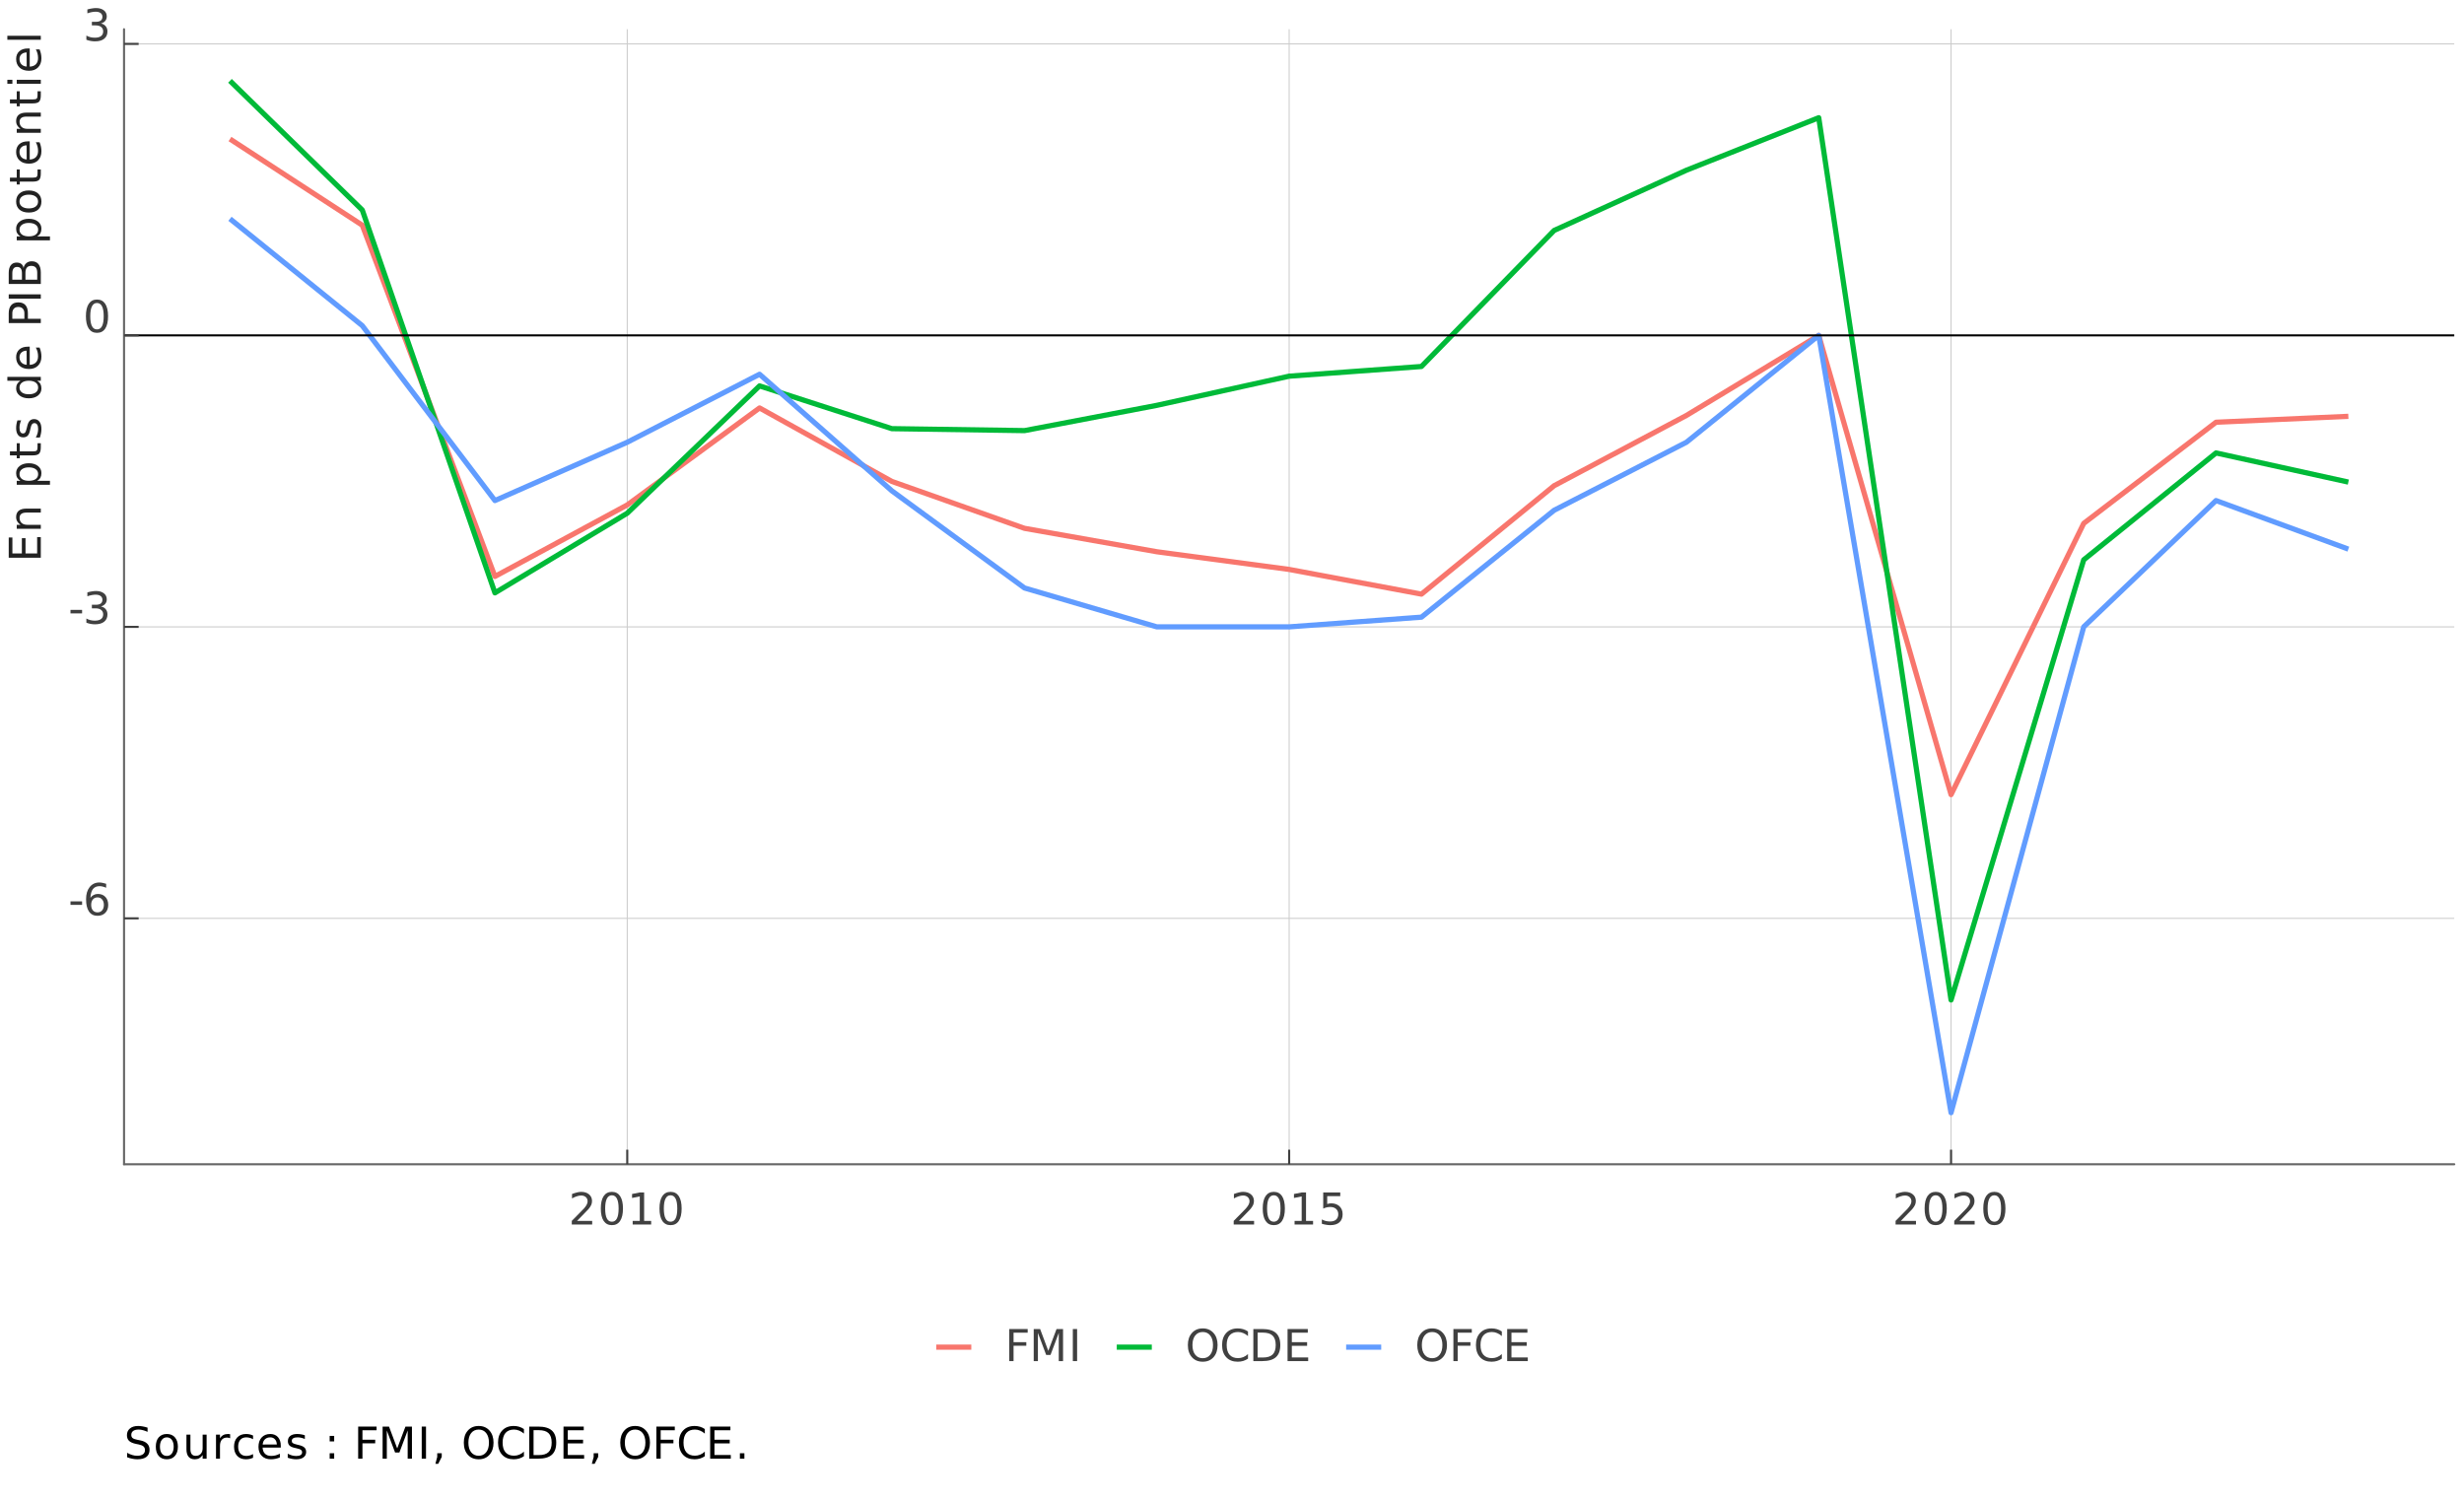 <?xml version="1.0" encoding="UTF-8"?>
<svg xmlns="http://www.w3.org/2000/svg" xmlns:xlink="http://www.w3.org/1999/xlink" width="504" height="307" viewBox="0 0 504 307">
<defs>
<g>
<g id="glyph-0-0">
<path d="M 0.453 1.594 L 0.453 -6.344 L 4.953 -6.344 L 4.953 1.594 Z M 0.953 1.094 L 4.453 1.094 L 4.453 -5.844 L 0.953 -5.844 Z M 0.953 1.094 "/>
</g>
<g id="glyph-0-1">
<path d="M 0.438 -2.828 L 2.812 -2.828 L 2.812 -2.109 L 0.438 -2.109 Z M 0.438 -2.828 "/>
</g>
<g id="glyph-0-2">
<path d="M 2.969 -3.641 C 2.57 -3.641 2.254 -3.5 2.016 -3.219 C 1.785 -2.945 1.672 -2.578 1.672 -2.109 C 1.672 -1.629 1.785 -1.254 2.016 -0.984 C 2.254 -0.711 2.57 -0.578 2.969 -0.578 C 3.363 -0.578 3.676 -0.711 3.906 -0.984 C 4.145 -1.254 4.266 -1.629 4.266 -2.109 C 4.266 -2.578 4.145 -2.945 3.906 -3.219 C 3.676 -3.5 3.363 -3.641 2.969 -3.641 Z M 4.734 -6.422 L 4.734 -5.609 C 4.516 -5.711 4.289 -5.789 4.062 -5.844 C 3.832 -5.906 3.609 -5.938 3.391 -5.938 C 2.797 -5.938 2.344 -5.738 2.031 -5.344 C 1.727 -4.945 1.555 -4.348 1.516 -3.547 C 1.68 -3.797 1.895 -3.988 2.156 -4.125 C 2.414 -4.27 2.707 -4.344 3.031 -4.344 C 3.688 -4.344 4.203 -4.141 4.578 -3.734 C 4.961 -3.336 5.156 -2.797 5.156 -2.109 C 5.156 -1.43 4.957 -0.891 4.562 -0.484 C 4.164 -0.078 3.633 0.125 2.969 0.125 C 2.207 0.125 1.625 -0.164 1.219 -0.75 C 0.82 -1.332 0.625 -2.176 0.625 -3.281 C 0.625 -4.312 0.867 -5.133 1.359 -5.75 C 1.859 -6.375 2.52 -6.688 3.344 -6.688 C 3.57 -6.688 3.797 -6.66 4.016 -6.609 C 4.242 -6.566 4.484 -6.504 4.734 -6.422 Z M 4.734 -6.422 "/>
</g>
<g id="glyph-0-3">
<path d="M 3.656 -3.531 C 4.082 -3.445 4.41 -3.258 4.641 -2.969 C 4.879 -2.688 5 -2.332 5 -1.906 C 5 -1.258 4.773 -0.758 4.328 -0.406 C 3.891 -0.051 3.258 0.125 2.438 0.125 C 2.164 0.125 1.883 0.098 1.594 0.047 C 1.301 -0.004 1 -0.086 0.688 -0.203 L 0.688 -1.062 C 0.938 -0.914 1.207 -0.805 1.5 -0.734 C 1.789 -0.66 2.094 -0.625 2.406 -0.625 C 2.969 -0.625 3.395 -0.734 3.688 -0.953 C 3.977 -1.172 4.125 -1.488 4.125 -1.906 C 4.125 -2.289 3.988 -2.594 3.719 -2.812 C 3.445 -3.031 3.066 -3.141 2.578 -3.141 L 1.812 -3.141 L 1.812 -3.875 L 2.625 -3.875 C 3.062 -3.875 3.395 -3.957 3.625 -4.125 C 3.852 -4.301 3.969 -4.555 3.969 -4.891 C 3.969 -5.223 3.848 -5.477 3.609 -5.656 C 3.367 -5.844 3.023 -5.938 2.578 -5.938 C 2.336 -5.938 2.078 -5.91 1.797 -5.859 C 1.523 -5.805 1.223 -5.723 0.891 -5.609 L 0.891 -6.406 C 1.223 -6.5 1.535 -6.566 1.828 -6.609 C 2.117 -6.66 2.395 -6.688 2.656 -6.688 C 3.332 -6.688 3.867 -6.531 4.266 -6.219 C 4.66 -5.914 4.859 -5.504 4.859 -4.984 C 4.859 -4.617 4.754 -4.312 4.547 -4.062 C 4.336 -3.812 4.039 -3.633 3.656 -3.531 Z M 3.656 -3.531 "/>
</g>
<g id="glyph-0-4">
<path d="M 2.859 -5.984 C 2.398 -5.984 2.055 -5.754 1.828 -5.297 C 1.598 -4.848 1.484 -4.176 1.484 -3.281 C 1.484 -2.375 1.598 -1.695 1.828 -1.25 C 2.055 -0.801 2.398 -0.578 2.859 -0.578 C 3.316 -0.578 3.66 -0.801 3.891 -1.25 C 4.117 -1.695 4.234 -2.375 4.234 -3.281 C 4.234 -4.176 4.117 -4.848 3.891 -5.297 C 3.66 -5.754 3.316 -5.984 2.859 -5.984 Z M 2.859 -6.688 C 3.598 -6.688 4.16 -6.395 4.547 -5.812 C 4.93 -5.227 5.125 -4.383 5.125 -3.281 C 5.125 -2.176 4.93 -1.332 4.547 -0.75 C 4.16 -0.164 3.598 0.125 2.859 0.125 C 2.129 0.125 1.566 -0.164 1.172 -0.75 C 0.785 -1.332 0.594 -2.176 0.594 -3.281 C 0.594 -4.383 0.785 -5.227 1.172 -5.812 C 1.566 -6.395 2.129 -6.688 2.859 -6.688 Z M 2.859 -6.688 "/>
</g>
<g id="glyph-0-5">
<path d="M 1.734 -0.75 L 4.828 -0.75 L 4.828 0 L 0.656 0 L 0.656 -0.75 C 1 -1.094 1.457 -1.555 2.031 -2.141 C 2.613 -2.734 2.984 -3.113 3.141 -3.281 C 3.422 -3.602 3.613 -3.875 3.719 -4.094 C 3.832 -4.32 3.891 -4.539 3.891 -4.75 C 3.891 -5.102 3.77 -5.391 3.531 -5.609 C 3.289 -5.828 2.973 -5.938 2.578 -5.938 C 2.297 -5.938 2 -5.883 1.688 -5.781 C 1.383 -5.688 1.055 -5.539 0.703 -5.344 L 0.703 -6.25 C 1.055 -6.383 1.391 -6.488 1.703 -6.562 C 2.016 -6.645 2.301 -6.688 2.562 -6.688 C 3.238 -6.688 3.781 -6.516 4.188 -6.172 C 4.594 -5.828 4.797 -5.375 4.797 -4.812 C 4.797 -4.539 4.742 -4.281 4.641 -4.031 C 4.535 -3.789 4.352 -3.508 4.094 -3.188 C 4.02 -3.102 3.785 -2.859 3.391 -2.453 C 2.992 -2.047 2.441 -1.477 1.734 -0.75 Z M 1.734 -0.75 "/>
</g>
<g id="glyph-0-6">
<path d="M 1.109 -0.75 L 2.562 -0.75 L 2.562 -5.75 L 0.984 -5.438 L 0.984 -6.25 L 2.562 -6.562 L 3.453 -6.562 L 3.453 -0.75 L 4.891 -0.75 L 4.891 0 L 1.109 0 Z M 1.109 -0.75 "/>
</g>
<g id="glyph-0-7">
<path d="M 0.969 -6.562 L 4.453 -6.562 L 4.453 -5.812 L 1.781 -5.812 L 1.781 -4.203 C 1.914 -4.242 2.047 -4.273 2.172 -4.297 C 2.297 -4.328 2.426 -4.344 2.562 -4.344 C 3.289 -4.344 3.867 -4.141 4.297 -3.734 C 4.723 -3.336 4.938 -2.797 4.938 -2.109 C 4.938 -1.398 4.719 -0.848 4.281 -0.453 C 3.844 -0.066 3.223 0.125 2.422 0.125 C 2.148 0.125 1.867 0.098 1.578 0.047 C 1.297 0.004 1 -0.062 0.688 -0.156 L 0.688 -1.047 C 0.957 -0.898 1.234 -0.789 1.516 -0.719 C 1.797 -0.656 2.094 -0.625 2.406 -0.625 C 2.914 -0.625 3.316 -0.754 3.609 -1.016 C 3.898 -1.285 4.047 -1.648 4.047 -2.109 C 4.047 -2.566 3.898 -2.926 3.609 -3.188 C 3.316 -3.457 2.914 -3.594 2.406 -3.594 C 2.164 -3.594 1.926 -3.566 1.688 -3.516 C 1.457 -3.461 1.219 -3.379 0.969 -3.266 Z M 0.969 -6.562 "/>
</g>
<g id="glyph-0-8">
<path d="M 0.891 -6.562 L 4.656 -6.562 L 4.656 -5.812 L 1.766 -5.812 L 1.766 -3.875 L 4.375 -3.875 L 4.375 -3.141 L 1.766 -3.141 L 1.766 0 L 0.891 0 Z M 0.891 -6.562 "/>
</g>
<g id="glyph-0-9">
<path d="M 0.891 -6.562 L 2.203 -6.562 L 3.875 -2.094 L 5.562 -6.562 L 6.891 -6.562 L 6.891 0 L 6.016 0 L 6.016 -5.766 L 4.328 -1.266 L 3.438 -1.266 L 1.75 -5.766 L 1.75 0 L 0.891 0 Z M 0.891 -6.562 "/>
</g>
<g id="glyph-0-10">
<path d="M 0.891 -6.562 L 1.766 -6.562 L 1.766 0 L 0.891 0 Z M 0.891 -6.562 "/>
</g>
<g id="glyph-0-11">
<path d="M 3.547 -5.953 C 2.898 -5.953 2.383 -5.711 2 -5.234 C 1.625 -4.754 1.438 -4.102 1.438 -3.281 C 1.438 -2.445 1.625 -1.789 2 -1.312 C 2.383 -0.832 2.898 -0.594 3.547 -0.594 C 4.191 -0.594 4.703 -0.832 5.078 -1.312 C 5.453 -1.789 5.641 -2.445 5.641 -3.281 C 5.641 -4.102 5.453 -4.754 5.078 -5.234 C 4.703 -5.711 4.191 -5.953 3.547 -5.953 Z M 3.547 -6.688 C 4.461 -6.688 5.195 -6.375 5.75 -5.75 C 6.301 -5.133 6.578 -4.312 6.578 -3.281 C 6.578 -2.238 6.301 -1.41 5.75 -0.797 C 5.195 -0.18 4.461 0.125 3.547 0.125 C 2.617 0.125 1.879 -0.18 1.328 -0.797 C 0.773 -1.41 0.5 -2.238 0.5 -3.281 C 0.5 -4.312 0.773 -5.133 1.328 -5.75 C 1.879 -6.375 2.617 -6.688 3.547 -6.688 Z M 3.547 -6.688 "/>
</g>
<g id="glyph-0-12">
<path d="M 5.797 -6.062 L 5.797 -5.125 C 5.492 -5.395 5.172 -5.598 4.828 -5.734 C 4.492 -5.879 4.141 -5.953 3.766 -5.953 C 3.016 -5.953 2.438 -5.723 2.031 -5.266 C 1.633 -4.805 1.438 -4.145 1.438 -3.281 C 1.438 -2.414 1.633 -1.754 2.031 -1.297 C 2.438 -0.836 3.016 -0.609 3.766 -0.609 C 4.141 -0.609 4.492 -0.676 4.828 -0.812 C 5.172 -0.945 5.492 -1.156 5.797 -1.438 L 5.797 -0.5 C 5.484 -0.289 5.156 -0.133 4.812 -0.031 C 4.469 0.07 4.098 0.125 3.703 0.125 C 2.711 0.125 1.93 -0.176 1.359 -0.781 C 0.785 -1.395 0.5 -2.227 0.5 -3.281 C 0.5 -4.332 0.785 -5.16 1.359 -5.766 C 1.93 -6.379 2.711 -6.688 3.703 -6.688 C 4.098 -6.688 4.469 -6.633 4.812 -6.531 C 5.164 -6.426 5.492 -6.27 5.797 -6.062 Z M 5.797 -6.062 "/>
</g>
<g id="glyph-0-13">
<path d="M 1.766 -5.828 L 1.766 -0.734 L 2.844 -0.734 C 3.75 -0.734 4.41 -0.938 4.828 -1.344 C 5.254 -1.75 5.469 -2.395 5.469 -3.281 C 5.469 -4.164 5.254 -4.812 4.828 -5.219 C 4.41 -5.625 3.75 -5.828 2.844 -5.828 Z M 0.891 -6.562 L 2.703 -6.562 C 3.973 -6.562 4.906 -6.297 5.5 -5.766 C 6.102 -5.234 6.406 -4.406 6.406 -3.281 C 6.406 -2.156 6.102 -1.328 5.5 -0.797 C 4.906 -0.266 3.973 0 2.703 0 L 0.891 0 Z M 0.891 -6.562 "/>
</g>
<g id="glyph-0-14">
<path d="M 0.891 -6.562 L 5.031 -6.562 L 5.031 -5.812 L 1.766 -5.812 L 1.766 -3.875 L 4.891 -3.875 L 4.891 -3.125 L 1.766 -3.125 L 1.766 -0.75 L 5.109 -0.75 L 5.109 0 L 0.891 0 Z M 0.891 -6.562 "/>
</g>
<g id="glyph-0-15">
<path d="M 4.812 -6.344 L 4.812 -5.484 C 4.477 -5.641 4.16 -5.754 3.859 -5.828 C 3.566 -5.91 3.281 -5.953 3 -5.953 C 2.508 -5.953 2.133 -5.859 1.875 -5.672 C 1.613 -5.484 1.484 -5.219 1.484 -4.875 C 1.484 -4.582 1.57 -4.363 1.75 -4.219 C 1.926 -4.07 2.254 -3.953 2.734 -3.859 L 3.281 -3.75 C 3.938 -3.625 4.422 -3.398 4.734 -3.078 C 5.055 -2.766 5.219 -2.344 5.219 -1.812 C 5.219 -1.176 5.004 -0.691 4.578 -0.359 C 4.148 -0.035 3.523 0.125 2.703 0.125 C 2.391 0.125 2.055 0.086 1.703 0.016 C 1.359 -0.047 1 -0.148 0.625 -0.297 L 0.625 -1.203 C 0.977 -1.004 1.328 -0.852 1.672 -0.75 C 2.023 -0.645 2.367 -0.594 2.703 -0.594 C 3.203 -0.594 3.586 -0.691 3.859 -0.891 C 4.141 -1.086 4.281 -1.375 4.281 -1.75 C 4.281 -2.07 4.18 -2.32 3.984 -2.5 C 3.785 -2.676 3.461 -2.812 3.016 -2.906 L 2.469 -3.016 C 1.812 -3.148 1.332 -3.359 1.031 -3.641 C 0.738 -3.922 0.594 -4.312 0.594 -4.812 C 0.594 -5.383 0.797 -5.836 1.203 -6.172 C 1.609 -6.516 2.172 -6.688 2.891 -6.688 C 3.203 -6.688 3.516 -6.656 3.828 -6.594 C 4.148 -6.539 4.477 -6.457 4.812 -6.344 Z M 4.812 -6.344 "/>
</g>
<g id="glyph-0-16">
<path d="M 2.75 -4.359 C 2.32 -4.359 1.977 -4.188 1.719 -3.844 C 1.469 -3.508 1.344 -3.047 1.344 -2.453 C 1.344 -1.867 1.469 -1.406 1.719 -1.062 C 1.969 -0.727 2.312 -0.562 2.75 -0.562 C 3.188 -0.562 3.531 -0.727 3.781 -1.062 C 4.031 -1.406 4.156 -1.867 4.156 -2.453 C 4.156 -3.035 4.031 -3.5 3.781 -3.844 C 3.531 -4.188 3.188 -4.359 2.75 -4.359 Z M 2.75 -5.047 C 3.457 -5.047 4.008 -4.816 4.406 -4.359 C 4.812 -3.898 5.016 -3.266 5.016 -2.453 C 5.016 -1.648 4.812 -1.02 4.406 -0.562 C 4.008 -0.102 3.457 0.125 2.75 0.125 C 2.051 0.125 1.5 -0.102 1.094 -0.562 C 0.695 -1.02 0.5 -1.648 0.5 -2.453 C 0.5 -3.266 0.695 -3.898 1.094 -4.359 C 1.5 -4.816 2.051 -5.047 2.75 -5.047 Z M 2.75 -5.047 "/>
</g>
<g id="glyph-0-17">
<path d="M 0.766 -1.938 L 0.766 -4.922 L 1.578 -4.922 L 1.578 -1.969 C 1.578 -1.508 1.664 -1.16 1.844 -0.922 C 2.031 -0.691 2.301 -0.578 2.656 -0.578 C 3.094 -0.578 3.438 -0.711 3.688 -0.984 C 3.945 -1.266 4.078 -1.645 4.078 -2.125 L 4.078 -4.922 L 4.891 -4.922 L 4.891 0 L 4.078 0 L 4.078 -0.75 C 3.879 -0.457 3.648 -0.238 3.391 -0.094 C 3.129 0.051 2.828 0.125 2.484 0.125 C 1.922 0.125 1.492 -0.047 1.203 -0.391 C 0.91 -0.742 0.766 -1.258 0.766 -1.938 Z M 0.766 -1.938 "/>
</g>
<g id="glyph-0-18">
<path d="M 3.703 -4.172 C 3.609 -4.223 3.508 -4.258 3.406 -4.281 C 3.301 -4.301 3.18 -4.312 3.047 -4.312 C 2.586 -4.312 2.234 -4.16 1.984 -3.859 C 1.742 -3.566 1.625 -3.145 1.625 -2.594 L 1.625 0 L 0.812 0 L 0.812 -4.922 L 1.625 -4.922 L 1.625 -4.156 C 1.801 -4.457 2.023 -4.68 2.297 -4.828 C 2.566 -4.973 2.895 -5.047 3.281 -5.047 C 3.344 -5.047 3.406 -5.039 3.469 -5.031 C 3.539 -5.02 3.617 -5.008 3.703 -5 Z M 3.703 -4.172 "/>
</g>
<g id="glyph-0-19">
<path d="M 4.391 -4.734 L 4.391 -3.984 C 4.16 -4.109 3.93 -4.203 3.703 -4.266 C 3.473 -4.328 3.238 -4.359 3 -4.359 C 2.477 -4.359 2.07 -4.191 1.781 -3.859 C 1.488 -3.523 1.344 -3.055 1.344 -2.453 C 1.344 -1.859 1.488 -1.395 1.781 -1.062 C 2.07 -0.727 2.477 -0.562 3 -0.562 C 3.238 -0.562 3.473 -0.594 3.703 -0.656 C 3.93 -0.719 4.16 -0.812 4.391 -0.938 L 4.391 -0.188 C 4.16 -0.082 3.926 -0.004 3.688 0.047 C 3.445 0.098 3.191 0.125 2.922 0.125 C 2.18 0.125 1.594 -0.102 1.156 -0.562 C 0.719 -1.031 0.5 -1.66 0.5 -2.453 C 0.5 -3.254 0.719 -3.883 1.156 -4.344 C 1.594 -4.812 2.195 -5.047 2.969 -5.047 C 3.219 -5.047 3.461 -5.02 3.703 -4.969 C 3.941 -4.914 4.172 -4.836 4.391 -4.734 Z M 4.391 -4.734 "/>
</g>
<g id="glyph-0-20">
<path d="M 5.062 -2.656 L 5.062 -2.266 L 1.344 -2.266 C 1.375 -1.711 1.539 -1.289 1.844 -1 C 2.145 -0.707 2.562 -0.562 3.094 -0.562 C 3.406 -0.562 3.707 -0.598 4 -0.672 C 4.289 -0.742 4.582 -0.859 4.875 -1.016 L 4.875 -0.25 C 4.582 -0.125 4.281 -0.031 3.969 0.031 C 3.664 0.094 3.359 0.125 3.047 0.125 C 2.266 0.125 1.645 -0.102 1.188 -0.562 C 0.727 -1.02 0.5 -1.633 0.5 -2.406 C 0.5 -3.219 0.711 -3.859 1.141 -4.328 C 1.578 -4.805 2.164 -5.047 2.906 -5.047 C 3.57 -5.047 4.098 -4.832 4.484 -4.406 C 4.867 -3.977 5.062 -3.395 5.062 -2.656 Z M 4.25 -2.906 C 4.238 -3.344 4.113 -3.691 3.875 -3.953 C 3.633 -4.223 3.316 -4.359 2.922 -4.359 C 2.461 -4.359 2.098 -4.227 1.828 -3.969 C 1.555 -3.719 1.398 -3.359 1.359 -2.891 Z M 4.25 -2.906 "/>
</g>
<g id="glyph-0-21">
<path d="M 3.984 -4.781 L 3.984 -4.016 C 3.754 -4.129 3.516 -4.211 3.266 -4.266 C 3.023 -4.328 2.773 -4.359 2.516 -4.359 C 2.109 -4.359 1.805 -4.297 1.609 -4.172 C 1.41 -4.055 1.312 -3.875 1.312 -3.625 C 1.312 -3.438 1.379 -3.289 1.516 -3.188 C 1.66 -3.082 1.953 -2.977 2.391 -2.875 L 2.656 -2.812 C 3.238 -2.688 3.648 -2.508 3.891 -2.281 C 4.129 -2.062 4.25 -1.754 4.25 -1.359 C 4.25 -0.898 4.066 -0.535 3.703 -0.266 C 3.348 -0.004 2.852 0.125 2.219 0.125 C 1.945 0.125 1.672 0.098 1.391 0.047 C 1.109 -0.004 0.805 -0.082 0.484 -0.188 L 0.484 -1.016 C 0.785 -0.859 1.082 -0.738 1.375 -0.656 C 1.664 -0.582 1.953 -0.547 2.234 -0.547 C 2.609 -0.547 2.898 -0.609 3.109 -0.734 C 3.316 -0.867 3.422 -1.055 3.422 -1.297 C 3.422 -1.516 3.344 -1.68 3.188 -1.797 C 3.039 -1.922 2.719 -2.035 2.219 -2.141 L 1.938 -2.203 C 1.438 -2.305 1.07 -2.469 0.844 -2.688 C 0.625 -2.906 0.516 -3.207 0.516 -3.594 C 0.516 -4.051 0.676 -4.406 1 -4.656 C 1.332 -4.914 1.801 -5.047 2.406 -5.047 C 2.707 -5.047 2.988 -5.02 3.25 -4.969 C 3.52 -4.926 3.766 -4.863 3.984 -4.781 Z M 3.984 -4.781 "/>
</g>
<g id="glyph-0-22">
<path d="M 1.062 -1.109 L 1.984 -1.109 L 1.984 0 L 1.062 0 Z M 1.062 -4.656 L 1.984 -4.656 L 1.984 -3.531 L 1.062 -3.531 Z M 1.062 -4.656 "/>
</g>
<g id="glyph-0-23">
<path d="M 1.062 -1.109 L 1.984 -1.109 L 1.984 -0.359 L 1.266 1.047 L 0.688 1.047 L 1.062 -0.359 Z M 1.062 -1.109 "/>
</g>
<g id="glyph-0-24">
<path d="M 0.969 -1.109 L 1.891 -1.109 L 1.891 0 L 0.969 0 Z M 0.969 -1.109 "/>
</g>
<g id="glyph-1-0">
<path d="M 1.594 -0.453 L -6.344 -0.453 L -6.344 -4.953 L 1.594 -4.953 Z M 1.094 -0.953 L 1.094 -4.453 L -5.844 -4.453 L -5.844 -0.953 Z M 1.094 -0.953 "/>
</g>
<g id="glyph-1-1">
<path d="M -6.562 -0.891 L -6.562 -5.031 L -5.812 -5.031 L -5.812 -1.766 L -3.875 -1.766 L -3.875 -4.891 L -3.125 -4.891 L -3.125 -1.766 L -0.75 -1.766 L -0.75 -5.109 L 0 -5.109 L 0 -0.891 Z M -6.562 -0.891 "/>
</g>
<g id="glyph-1-2">
<path d="M -2.969 -4.938 L 0 -4.938 L 0 -4.125 L -2.938 -4.125 C -3.406 -4.125 -3.754 -4.035 -3.984 -3.859 C -4.223 -3.68 -4.344 -3.41 -4.344 -3.047 C -4.344 -2.609 -4.203 -2.258 -3.922 -2 C -3.641 -1.75 -3.258 -1.625 -2.781 -1.625 L 0 -1.625 L 0 -0.812 L -4.922 -0.812 L -4.922 -1.625 L -4.156 -1.625 C -4.445 -1.82 -4.664 -2.051 -4.812 -2.312 C -4.969 -2.57 -5.047 -2.875 -5.047 -3.219 C -5.047 -3.781 -4.867 -4.207 -4.516 -4.5 C -4.16 -4.789 -3.645 -4.938 -2.969 -4.938 Z M -2.969 -4.938 "/>
</g>
<g id="glyph-1-3">
</g>
<g id="glyph-1-4">
<path d="M -0.734 -1.625 L 1.875 -1.625 L 1.875 -0.812 L -4.922 -0.812 L -4.922 -1.625 L -4.172 -1.625 C -4.461 -1.801 -4.68 -2.016 -4.828 -2.266 C -4.973 -2.523 -5.047 -2.836 -5.047 -3.203 C -5.047 -3.797 -4.805 -4.281 -4.328 -4.656 C -3.848 -5.031 -3.223 -5.219 -2.453 -5.219 C -1.68 -5.219 -1.055 -5.031 -0.578 -4.656 C -0.109 -4.281 0.125 -3.797 0.125 -3.203 C 0.125 -2.836 0.055 -2.523 -0.078 -2.266 C -0.223 -2.016 -0.441 -1.801 -0.734 -1.625 Z M -2.453 -4.375 C -3.047 -4.375 -3.508 -4.25 -3.844 -4 C -4.188 -3.758 -4.359 -3.426 -4.359 -3 C -4.359 -2.57 -4.188 -2.234 -3.844 -1.984 C -3.508 -1.742 -3.047 -1.625 -2.453 -1.625 C -1.859 -1.625 -1.391 -1.742 -1.047 -1.984 C -0.711 -2.234 -0.547 -2.57 -0.547 -3 C -0.547 -3.426 -0.711 -3.758 -1.047 -4 C -1.391 -4.25 -1.859 -4.375 -2.453 -4.375 Z M -2.453 -4.375 "/>
</g>
<g id="glyph-1-5">
<path d="M -6.312 -1.641 L -4.922 -1.641 L -4.922 -3.312 L -4.297 -3.312 L -4.297 -1.641 L -1.625 -1.641 C -1.219 -1.641 -0.957 -1.695 -0.844 -1.812 C -0.727 -1.926 -0.672 -2.148 -0.672 -2.484 L -0.672 -3.312 L 0 -3.312 L 0 -2.484 C 0 -1.859 -0.113 -1.426 -0.344 -1.188 C -0.582 -0.945 -1.008 -0.828 -1.625 -0.828 L -4.297 -0.828 L -4.297 -0.234 L -4.922 -0.234 L -4.922 -0.828 L -6.312 -0.828 Z M -6.312 -1.641 "/>
</g>
<g id="glyph-1-6">
<path d="M -4.781 -3.984 L -4.016 -3.984 C -4.129 -3.754 -4.211 -3.516 -4.266 -3.266 C -4.328 -3.023 -4.359 -2.773 -4.359 -2.516 C -4.359 -2.109 -4.297 -1.805 -4.172 -1.609 C -4.055 -1.41 -3.875 -1.312 -3.625 -1.312 C -3.438 -1.312 -3.289 -1.379 -3.188 -1.516 C -3.082 -1.66 -2.977 -1.953 -2.875 -2.391 L -2.812 -2.656 C -2.688 -3.238 -2.508 -3.648 -2.281 -3.891 C -2.062 -4.129 -1.754 -4.25 -1.359 -4.25 C -0.898 -4.25 -0.535 -4.066 -0.266 -3.703 C -0.004 -3.348 0.125 -2.852 0.125 -2.219 C 0.125 -1.945 0.098 -1.672 0.047 -1.391 C -0.004 -1.109 -0.082 -0.805 -0.188 -0.484 L -1.016 -0.484 C -0.859 -0.785 -0.738 -1.082 -0.656 -1.375 C -0.582 -1.664 -0.547 -1.953 -0.547 -2.234 C -0.547 -2.609 -0.609 -2.898 -0.734 -3.109 C -0.867 -3.316 -1.055 -3.422 -1.297 -3.422 C -1.516 -3.422 -1.68 -3.344 -1.797 -3.188 C -1.922 -3.039 -2.035 -2.719 -2.141 -2.219 L -2.203 -1.938 C -2.305 -1.438 -2.469 -1.07 -2.688 -0.844 C -2.906 -0.625 -3.207 -0.516 -3.594 -0.516 C -4.051 -0.516 -4.406 -0.676 -4.656 -1 C -4.914 -1.332 -5.047 -1.801 -5.047 -2.406 C -5.047 -2.707 -5.02 -2.988 -4.969 -3.25 C -4.926 -3.52 -4.863 -3.766 -4.781 -3.984 Z M -4.781 -3.984 "/>
</g>
<g id="glyph-1-7">
<path d="M -4.172 -4.094 L -6.844 -4.094 L -6.844 -4.891 L 0 -4.891 L 0 -4.094 L -0.734 -4.094 C -0.441 -3.914 -0.223 -3.695 -0.078 -3.438 C 0.055 -3.176 0.125 -2.867 0.125 -2.516 C 0.125 -1.922 -0.109 -1.438 -0.578 -1.062 C -1.055 -0.688 -1.68 -0.5 -2.453 -0.5 C -3.223 -0.5 -3.848 -0.688 -4.328 -1.062 C -4.805 -1.438 -5.047 -1.922 -5.047 -2.516 C -5.047 -2.867 -4.973 -3.176 -4.828 -3.438 C -4.68 -3.695 -4.461 -3.914 -4.172 -4.094 Z M -2.453 -1.328 C -1.859 -1.328 -1.391 -1.445 -1.047 -1.688 C -0.711 -1.938 -0.547 -2.273 -0.547 -2.703 C -0.547 -3.129 -0.711 -3.469 -1.047 -3.719 C -1.391 -3.969 -1.859 -4.094 -2.453 -4.094 C -3.047 -4.094 -3.508 -3.969 -3.844 -3.719 C -4.188 -3.469 -4.359 -3.129 -4.359 -2.703 C -4.359 -2.273 -4.188 -1.938 -3.844 -1.688 C -3.508 -1.445 -3.047 -1.328 -2.453 -1.328 Z M -2.453 -1.328 "/>
</g>
<g id="glyph-1-8">
<path d="M -2.656 -5.062 L -2.266 -5.062 L -2.266 -1.344 C -1.711 -1.375 -1.289 -1.539 -1 -1.844 C -0.707 -2.145 -0.562 -2.562 -0.562 -3.094 C -0.562 -3.406 -0.598 -3.707 -0.672 -4 C -0.742 -4.289 -0.859 -4.582 -1.016 -4.875 L -0.25 -4.875 C -0.125 -4.582 -0.031 -4.281 0.031 -3.969 C 0.094 -3.664 0.125 -3.359 0.125 -3.047 C 0.125 -2.266 -0.102 -1.645 -0.562 -1.188 C -1.02 -0.727 -1.633 -0.5 -2.406 -0.5 C -3.219 -0.5 -3.859 -0.711 -4.328 -1.141 C -4.805 -1.578 -5.047 -2.164 -5.047 -2.906 C -5.047 -3.57 -4.832 -4.098 -4.406 -4.484 C -3.977 -4.867 -3.395 -5.062 -2.656 -5.062 Z M -2.906 -4.25 C -3.344 -4.238 -3.691 -4.113 -3.953 -3.875 C -4.223 -3.633 -4.359 -3.316 -4.359 -2.922 C -4.359 -2.461 -4.227 -2.098 -3.969 -1.828 C -3.719 -1.555 -3.359 -1.398 -2.891 -1.359 Z M -2.906 -4.25 "/>
</g>
<g id="glyph-1-9">
<path d="M -5.828 -1.766 L -3.359 -1.766 L -3.359 -2.891 C -3.359 -3.297 -3.469 -3.613 -3.688 -3.844 C -3.906 -4.07 -4.207 -4.188 -4.594 -4.188 C -4.988 -4.188 -5.289 -4.07 -5.5 -3.844 C -5.719 -3.613 -5.828 -3.297 -5.828 -2.891 Z M -6.562 -0.891 L -6.562 -2.891 C -6.562 -3.617 -6.395 -4.172 -6.062 -4.547 C -5.727 -4.93 -5.238 -5.125 -4.594 -5.125 C -3.945 -5.125 -3.457 -4.93 -3.125 -4.547 C -2.801 -4.172 -2.641 -3.617 -2.641 -2.891 L -2.641 -1.766 L 0 -1.766 L 0 -0.891 Z M -6.562 -0.891 "/>
</g>
<g id="glyph-1-10">
<path d="M -6.562 -0.891 L -6.562 -1.766 L 0 -1.766 L 0 -0.891 Z M -6.562 -0.891 "/>
</g>
<g id="glyph-1-11">
<path d="M -3.141 -1.766 L -0.734 -1.766 L -0.734 -3.188 C -0.734 -3.664 -0.832 -4.02 -1.031 -4.25 C -1.227 -4.477 -1.531 -4.594 -1.938 -4.594 C -2.344 -4.594 -2.645 -4.477 -2.844 -4.25 C -3.039 -4.02 -3.141 -3.664 -3.141 -3.188 Z M -5.828 -1.766 L -3.859 -1.766 L -3.859 -3.078 C -3.859 -3.516 -3.938 -3.836 -4.094 -4.047 C -4.258 -4.266 -4.508 -4.375 -4.844 -4.375 C -5.176 -4.375 -5.422 -4.266 -5.578 -4.047 C -5.742 -3.836 -5.828 -3.516 -5.828 -3.078 Z M -6.562 -0.891 L -6.562 -3.156 C -6.562 -3.832 -6.422 -4.352 -6.141 -4.719 C -5.859 -5.082 -5.457 -5.266 -4.938 -5.266 C -4.539 -5.266 -4.223 -5.172 -3.984 -4.984 C -3.742 -4.797 -3.594 -4.52 -3.531 -4.156 C -3.438 -4.594 -3.238 -4.93 -2.938 -5.172 C -2.645 -5.41 -2.281 -5.531 -1.844 -5.531 C -1.25 -5.531 -0.789 -5.332 -0.469 -4.938 C -0.156 -4.539 0 -3.973 0 -3.234 L 0 -0.891 Z M -6.562 -0.891 "/>
</g>
<g id="glyph-1-12">
<path d="M -4.359 -2.75 C -4.359 -2.32 -4.188 -1.977 -3.844 -1.719 C -3.508 -1.469 -3.047 -1.344 -2.453 -1.344 C -1.867 -1.344 -1.406 -1.469 -1.062 -1.719 C -0.727 -1.969 -0.562 -2.312 -0.562 -2.75 C -0.562 -3.188 -0.727 -3.531 -1.062 -3.781 C -1.406 -4.031 -1.867 -4.156 -2.453 -4.156 C -3.035 -4.156 -3.5 -4.031 -3.844 -3.781 C -4.188 -3.531 -4.359 -3.188 -4.359 -2.75 Z M -5.047 -2.75 C -5.047 -3.457 -4.816 -4.008 -4.359 -4.406 C -3.898 -4.812 -3.266 -5.016 -2.453 -5.016 C -1.648 -5.016 -1.02 -4.812 -0.562 -4.406 C -0.102 -4.008 0.125 -3.457 0.125 -2.75 C 0.125 -2.051 -0.102 -1.5 -0.562 -1.094 C -1.02 -0.695 -1.648 -0.5 -2.453 -0.5 C -3.266 -0.5 -3.898 -0.695 -4.359 -1.094 C -4.816 -1.5 -5.047 -2.051 -5.047 -2.75 Z M -5.047 -2.75 "/>
</g>
<g id="glyph-1-13">
<path d="M -4.922 -0.844 L -4.922 -1.656 L 0 -1.656 L 0 -0.844 Z M -6.844 -0.844 L -6.844 -1.656 L -5.812 -1.656 L -5.812 -0.844 Z M -6.844 -0.844 "/>
</g>
<g id="glyph-1-14">
<path d="M -6.844 -0.844 L -6.844 -1.656 L 0 -1.656 L 0 -0.844 Z M -6.844 -0.844 "/>
</g>
</g>
<clipPath id="clip-0">
<path clip-rule="nonzero" d="M 25.371 187 L 502.008 187 L 502.008 188 L 25.371 188 Z M 25.371 187 "/>
</clipPath>
<clipPath id="clip-1">
<path clip-rule="nonzero" d="M 25.371 128 L 502.008 128 L 502.008 129 L 25.371 129 Z M 25.371 128 "/>
</clipPath>
<clipPath id="clip-2">
<path clip-rule="nonzero" d="M 25.371 68 L 502.008 68 L 502.008 69 L 25.371 69 Z M 25.371 68 "/>
</clipPath>
<clipPath id="clip-3">
<path clip-rule="nonzero" d="M 25.371 8 L 502.008 8 L 502.008 10 L 25.371 10 Z M 25.371 8 "/>
</clipPath>
<clipPath id="clip-4">
<path clip-rule="nonzero" d="M 128 5.977 L 129 5.977 L 129 238.156 L 128 238.156 Z M 128 5.977 "/>
</clipPath>
<clipPath id="clip-5">
<path clip-rule="nonzero" d="M 263 5.977 L 264 5.977 L 264 238.156 L 263 238.156 Z M 263 5.977 "/>
</clipPath>
<clipPath id="clip-6">
<path clip-rule="nonzero" d="M 398 5.977 L 400 5.977 L 400 238.156 L 398 238.156 Z M 398 5.977 "/>
</clipPath>
<clipPath id="clip-7">
<path clip-rule="nonzero" d="M 25.371 68 L 502.008 68 L 502.008 69 L 25.371 69 Z M 25.371 68 "/>
</clipPath>
</defs>
<rect x="-50.4" y="-30.7" width="604.8" height="368.4" fill="rgb(100%, 100%, 100%)" fill-opacity="1"/>
<rect x="-50.4" y="-30.7" width="604.8" height="368.4" fill="rgb(100%, 100%, 100%)" fill-opacity="1"/>
<g clip-path="url(#clip-0)">
<path fill="none" stroke-width="0.213" stroke-linecap="butt" stroke-linejoin="round" stroke="rgb(80%, 80%, 80%)" stroke-opacity="1" stroke-miterlimit="10" d="M 25.371 187.852 L 502.008 187.852 "/>
</g>
<g clip-path="url(#clip-1)">
<path fill="none" stroke-width="0.213" stroke-linecap="butt" stroke-linejoin="round" stroke="rgb(80%, 80%, 80%)" stroke-opacity="1" stroke-miterlimit="10" d="M 25.371 128.227 L 502.008 128.227 "/>
</g>
<g clip-path="url(#clip-2)">
<path fill="none" stroke-width="0.213" stroke-linecap="butt" stroke-linejoin="round" stroke="rgb(80%, 80%, 80%)" stroke-opacity="1" stroke-miterlimit="10" d="M 25.371 68.605 L 502.008 68.605 "/>
</g>
<g clip-path="url(#clip-3)">
<path fill="none" stroke-width="0.213" stroke-linecap="butt" stroke-linejoin="round" stroke="rgb(80%, 80%, 80%)" stroke-opacity="1" stroke-miterlimit="10" d="M 25.371 8.98 L 502.008 8.98 "/>
</g>
<g clip-path="url(#clip-4)">
<path fill="none" stroke-width="0.213" stroke-linecap="butt" stroke-linejoin="round" stroke="rgb(80%, 80%, 80%)" stroke-opacity="1" stroke-miterlimit="10" d="M 128.301 238.156 L 128.301 5.977 "/>
</g>
<g clip-path="url(#clip-5)">
<path fill="none" stroke-width="0.213" stroke-linecap="butt" stroke-linejoin="round" stroke="rgb(80%, 80%, 80%)" stroke-opacity="1" stroke-miterlimit="10" d="M 263.691 238.156 L 263.691 5.977 "/>
</g>
<g clip-path="url(#clip-6)">
<path fill="none" stroke-width="0.213" stroke-linecap="butt" stroke-linejoin="round" stroke="rgb(80%, 80%, 80%)" stroke-opacity="1" stroke-miterlimit="10" d="M 399.078 238.156 L 399.078 5.977 "/>
</g>
<path fill="none" stroke-width="1.067" stroke-linecap="butt" stroke-linejoin="round" stroke="rgb(97.255%, 46.275%, 42.745%)" stroke-opacity="1" stroke-miterlimit="10" d="M 47.039 28.438 L 74.102 46.066 L 101.238 117.914 L 128.301 103.285 L 155.363 83.449 L 182.426 98.477 L 209.562 108.074 L 236.625 112.863 L 263.691 116.48 L 290.754 121.531 L 317.891 99.352 L 344.953 84.98 L 372.016 68.605 L 399.078 162.551 L 426.215 107.062 L 453.277 86.371 L 480.344 85.16 "/>
<path fill="none" stroke-width="1.067" stroke-linecap="butt" stroke-linejoin="round" stroke="rgb(0%, 72.941%, 21.961%)" stroke-opacity="1" stroke-miterlimit="10" d="M 47.039 16.531 L 74.102 42.965 L 101.238 121.273 L 128.301 104.977 L 155.363 78.938 L 182.426 87.684 L 209.562 88.082 L 236.625 82.914 L 263.691 76.949 L 290.754 74.965 L 317.891 47.137 L 344.953 34.816 L 372.016 24.082 L 399.078 204.547 L 426.215 114.516 L 453.277 92.652 L 480.344 98.613 "/>
<path fill="none" stroke-width="1.067" stroke-linecap="butt" stroke-linejoin="round" stroke="rgb(38.039%, 61.176%, 100%)" stroke-opacity="1" stroke-miterlimit="10" d="M 47.039 44.754 L 74.102 66.617 L 101.238 102.391 L 128.301 90.465 L 155.363 76.555 L 182.426 100.402 L 209.562 120.277 L 236.625 128.227 L 263.691 128.227 L 290.754 126.242 L 317.891 104.379 L 344.953 90.465 L 372.016 68.605 L 399.078 227.602 L 426.215 128.227 L 453.277 102.391 L 480.344 112.328 "/>
<g clip-path="url(#clip-7)">
<path fill="none" stroke-width="0.427" stroke-linecap="butt" stroke-linejoin="round" stroke="rgb(0%, 0%, 0%)" stroke-opacity="1" stroke-miterlimit="10" d="M 25.371 68.605 L 502.008 68.605 "/>
</g>
<path fill="none" stroke-width="0.427" stroke-linecap="round" stroke-linejoin="round" stroke="rgb(40%, 40%, 40%)" stroke-opacity="1" stroke-miterlimit="10" d="M 25.371 238.156 L 25.371 5.977 "/>
<g fill="rgb(25.098%, 25.098%, 25.098%)" fill-opacity="1">
<use xlink:href="#glyph-0-1" x="13.98" y="187.206"/>
<use xlink:href="#glyph-0-2" x="16.98" y="187.206"/>
</g>
<g fill="rgb(25.098%, 25.098%, 25.098%)" fill-opacity="1">
<use xlink:href="#glyph-0-1" x="13.98" y="127.581"/>
<use xlink:href="#glyph-0-3" x="16.98" y="127.581"/>
</g>
<g fill="rgb(25.098%, 25.098%, 25.098%)" fill-opacity="1">
<use xlink:href="#glyph-0-4" x="16.98" y="67.96"/>
</g>
<g fill="rgb(25.098%, 25.098%, 25.098%)" fill-opacity="1">
<use xlink:href="#glyph-0-3" x="16.98" y="8.335"/>
</g>
<path fill="none" stroke-width="0.427" stroke-linecap="butt" stroke-linejoin="round" stroke="rgb(25.098%, 25.098%, 25.098%)" stroke-opacity="1" stroke-miterlimit="10" d="M 28.359 187.852 L 25.371 187.852 "/>
<path fill="none" stroke-width="0.427" stroke-linecap="butt" stroke-linejoin="round" stroke="rgb(25.098%, 25.098%, 25.098%)" stroke-opacity="1" stroke-miterlimit="10" d="M 28.359 128.227 L 25.371 128.227 "/>
<path fill="none" stroke-width="0.427" stroke-linecap="butt" stroke-linejoin="round" stroke="rgb(25.098%, 25.098%, 25.098%)" stroke-opacity="1" stroke-miterlimit="10" d="M 28.359 68.605 L 25.371 68.605 "/>
<path fill="none" stroke-width="0.427" stroke-linecap="butt" stroke-linejoin="round" stroke="rgb(25.098%, 25.098%, 25.098%)" stroke-opacity="1" stroke-miterlimit="10" d="M 28.359 8.98 L 25.371 8.98 "/>
<path fill="none" stroke-width="0.427" stroke-linecap="round" stroke-linejoin="round" stroke="rgb(40%, 40%, 40%)" stroke-opacity="1" stroke-miterlimit="10" d="M 25.371 238.156 L 502.008 238.156 "/>
<path fill="none" stroke-width="0.427" stroke-linecap="butt" stroke-linejoin="round" stroke="rgb(25.098%, 25.098%, 25.098%)" stroke-opacity="1" stroke-miterlimit="10" d="M 128.301 235.168 L 128.301 238.156 "/>
<path fill="none" stroke-width="0.427" stroke-linecap="butt" stroke-linejoin="round" stroke="rgb(25.098%, 25.098%, 25.098%)" stroke-opacity="1" stroke-miterlimit="10" d="M 263.691 235.168 L 263.691 238.156 "/>
<path fill="none" stroke-width="0.427" stroke-linecap="butt" stroke-linejoin="round" stroke="rgb(25.098%, 25.098%, 25.098%)" stroke-opacity="1" stroke-miterlimit="10" d="M 399.078 235.168 L 399.078 238.156 "/>
<g fill="rgb(25.098%, 25.098%, 25.098%)" fill-opacity="1">
<use xlink:href="#glyph-0-5" x="116.301" y="250.487"/>
<use xlink:href="#glyph-0-4" x="122.301" y="250.487"/>
<use xlink:href="#glyph-0-6" x="128.301" y="250.487"/>
<use xlink:href="#glyph-0-4" x="134.301" y="250.487"/>
</g>
<g fill="rgb(25.098%, 25.098%, 25.098%)" fill-opacity="1">
<use xlink:href="#glyph-0-5" x="251.691" y="250.487"/>
<use xlink:href="#glyph-0-4" x="257.691" y="250.487"/>
<use xlink:href="#glyph-0-6" x="263.691" y="250.487"/>
<use xlink:href="#glyph-0-7" x="269.691" y="250.487"/>
</g>
<g fill="rgb(25.098%, 25.098%, 25.098%)" fill-opacity="1">
<use xlink:href="#glyph-0-5" x="387.078" y="250.487"/>
<use xlink:href="#glyph-0-4" x="393.078" y="250.487"/>
<use xlink:href="#glyph-0-5" x="399.078" y="250.487"/>
<use xlink:href="#glyph-0-4" x="405.078" y="250.487"/>
</g>
<g fill="rgb(13.333%, 13.333%, 13.333%)" fill-opacity="1">
<use xlink:href="#glyph-1-1" x="8.347" y="114.977"/>
<use xlink:href="#glyph-1-2" x="8.347" y="108.977"/>
<use xlink:href="#glyph-1-3" x="8.347" y="102.977"/>
<use xlink:href="#glyph-1-4" x="8.347" y="99.977"/>
<use xlink:href="#glyph-1-5" x="8.347" y="93.977"/>
<use xlink:href="#glyph-1-6" x="8.347" y="89.977"/>
<use xlink:href="#glyph-1-3" x="8.347" y="84.977"/>
<use xlink:href="#glyph-1-7" x="8.347" y="81.977"/>
<use xlink:href="#glyph-1-8" x="8.347" y="75.977"/>
<use xlink:href="#glyph-1-3" x="8.347" y="69.977"/>
<use xlink:href="#glyph-1-9" x="8.347" y="66.977"/>
<use xlink:href="#glyph-1-10" x="8.347" y="61.977"/>
<use xlink:href="#glyph-1-11" x="8.347" y="58.977"/>
<use xlink:href="#glyph-1-3" x="8.347" y="52.977"/>
<use xlink:href="#glyph-1-4" x="8.347" y="49.977"/>
<use xlink:href="#glyph-1-12" x="8.347" y="43.977"/>
<use xlink:href="#glyph-1-5" x="8.347" y="37.977"/>
<use xlink:href="#glyph-1-8" x="8.347" y="33.977"/>
<use xlink:href="#glyph-1-2" x="8.347" y="27.977"/>
<use xlink:href="#glyph-1-5" x="8.347" y="21.977"/>
<use xlink:href="#glyph-1-13" x="8.347" y="17.977"/>
<use xlink:href="#glyph-1-8" x="8.347" y="14.977"/>
<use xlink:href="#glyph-1-14" x="8.347" y="8.977"/>
</g>
<path fill="none" stroke-width="1.067" stroke-linecap="butt" stroke-linejoin="round" stroke="rgb(97.255%, 46.275%, 42.745%)" stroke-opacity="1" stroke-miterlimit="10" d="M 191.504 275.566 L 198.676 275.566 "/>
<path fill="none" stroke-width="1.067" stroke-linecap="butt" stroke-linejoin="round" stroke="rgb(0%, 72.941%, 21.961%)" stroke-opacity="1" stroke-miterlimit="10" d="M 228.426 275.566 L 235.598 275.566 "/>
<path fill="none" stroke-width="1.067" stroke-linecap="butt" stroke-linejoin="round" stroke="rgb(38.039%, 61.176%, 100%)" stroke-opacity="1" stroke-miterlimit="10" d="M 275.348 275.566 L 282.52 275.566 "/>
<g fill="rgb(25.098%, 25.098%, 25.098%)" fill-opacity="1">
<use xlink:href="#glyph-0-8" x="205.551" y="278.421"/>
<use xlink:href="#glyph-0-9" x="210.551" y="278.421"/>
<use xlink:href="#glyph-0-10" x="218.551" y="278.421"/>
</g>
<g fill="rgb(25.098%, 25.098%, 25.098%)" fill-opacity="1">
<use xlink:href="#glyph-0-11" x="242.473" y="278.421"/>
<use xlink:href="#glyph-0-12" x="249.473" y="278.421"/>
<use xlink:href="#glyph-0-13" x="255.473" y="278.421"/>
<use xlink:href="#glyph-0-14" x="262.473" y="278.421"/>
</g>
<g fill="rgb(25.098%, 25.098%, 25.098%)" fill-opacity="1">
<use xlink:href="#glyph-0-11" x="289.395" y="278.421"/>
<use xlink:href="#glyph-0-8" x="296.395" y="278.421"/>
<use xlink:href="#glyph-0-12" x="301.395" y="278.421"/>
<use xlink:href="#glyph-0-14" x="307.395" y="278.421"/>
</g>
<g fill="rgb(0%, 0%, 0%)" fill-opacity="1">
<use xlink:href="#glyph-0-15" x="25.371" y="298.378"/>
<use xlink:href="#glyph-0-16" x="31.371" y="298.378"/>
<use xlink:href="#glyph-0-17" x="37.371" y="298.378"/>
<use xlink:href="#glyph-0-18" x="43.371" y="298.378"/>
<use xlink:href="#glyph-0-19" x="47.371" y="298.378"/>
<use xlink:href="#glyph-0-20" x="52.371" y="298.378"/>
<use xlink:href="#glyph-0-21" x="58.371" y="298.378"/>
</g>
<g fill="rgb(0%, 0%, 0%)" fill-opacity="1">
<use xlink:href="#glyph-0-22" x="66.371" y="298.378"/>
</g>
<g fill="rgb(0%, 0%, 0%)" fill-opacity="1">
<use xlink:href="#glyph-0-8" x="72.371" y="298.378"/>
<use xlink:href="#glyph-0-9" x="77.371" y="298.378"/>
<use xlink:href="#glyph-0-10" x="85.371" y="298.378"/>
<use xlink:href="#glyph-0-23" x="88.371" y="298.378"/>
</g>
<g fill="rgb(0%, 0%, 0%)" fill-opacity="1">
<use xlink:href="#glyph-0-11" x="94.371" y="298.378"/>
<use xlink:href="#glyph-0-12" x="101.371" y="298.378"/>
<use xlink:href="#glyph-0-13" x="107.371" y="298.378"/>
<use xlink:href="#glyph-0-14" x="114.371" y="298.378"/>
<use xlink:href="#glyph-0-23" x="120.371" y="298.378"/>
</g>
<g fill="rgb(0%, 0%, 0%)" fill-opacity="1">
<use xlink:href="#glyph-0-11" x="126.371" y="298.378"/>
<use xlink:href="#glyph-0-8" x="133.371" y="298.378"/>
<use xlink:href="#glyph-0-12" x="138.371" y="298.378"/>
<use xlink:href="#glyph-0-14" x="144.371" y="298.378"/>
<use xlink:href="#glyph-0-24" x="150.371" y="298.378"/>
</g>
</svg>
